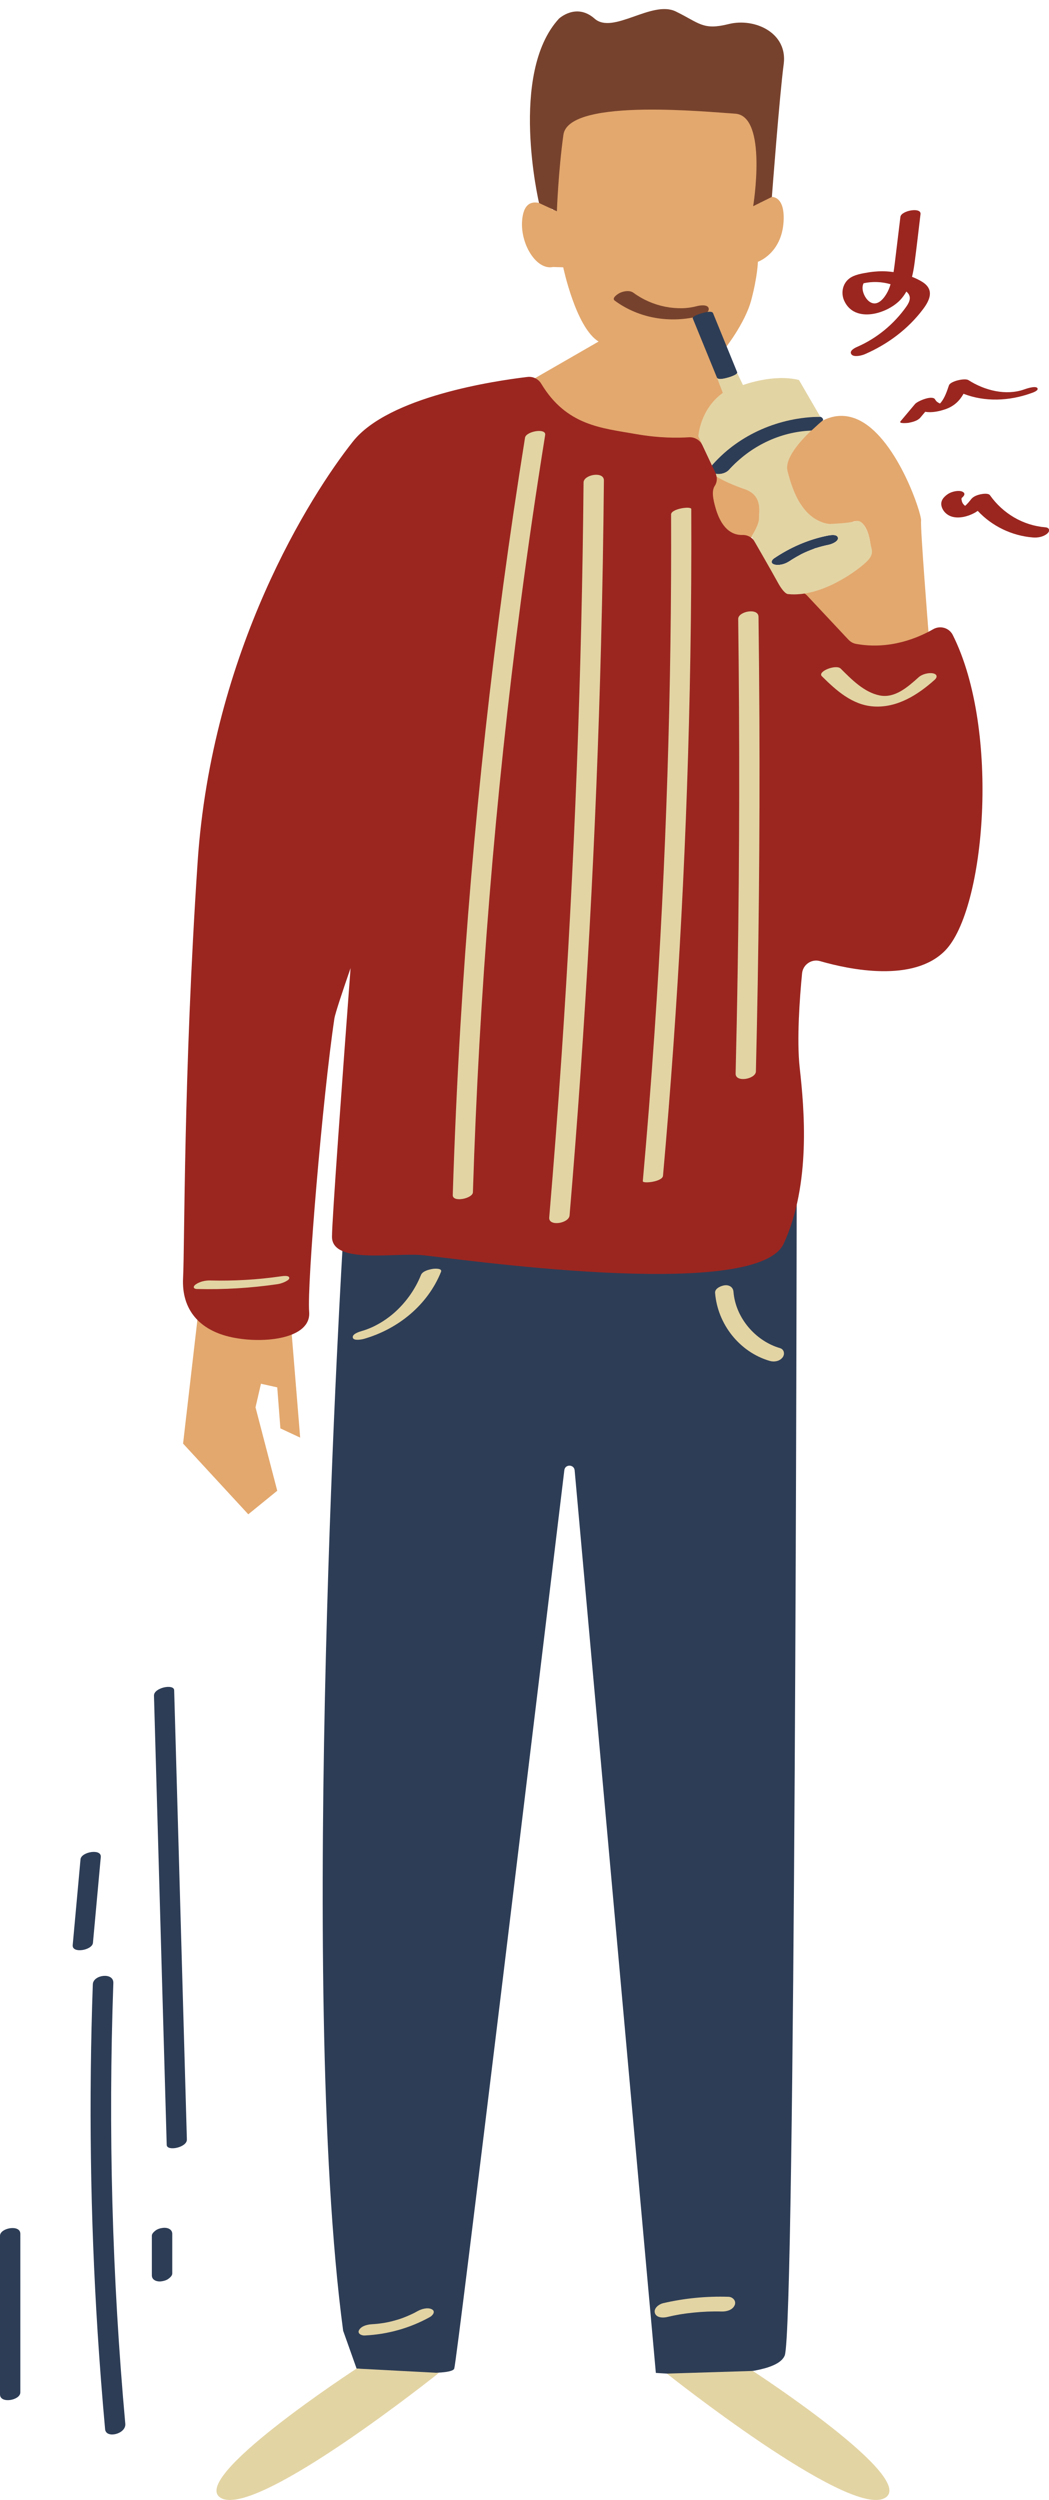 <?xml version="1.0" encoding="UTF-8"?><svg xmlns="http://www.w3.org/2000/svg" xmlns:xlink="http://www.w3.org/1999/xlink" height="358.4" preserveAspectRatio="xMidYMid meet" version="1.0" viewBox="0.0 -1.3 150.5 358.4" width="150.5" zoomAndPan="magnify"><defs><clipPath id="a"><path d="M 26 28 L 150.512 28 L 150.512 191 L 26 191 Z M 26 28"/></clipPath><clipPath id="b"><path d="M 27 52 L 135 52 L 135 357.07 L 27 357.07 Z M 27 52"/></clipPath></defs><g><g id="change1_1"><path d="M 29.211 186.75 L 28.344 187.703 L 26.266 205.637 L 35.621 215.773 L 39.777 212.395 L 36.66 200.438 L 37.441 197.059 L 39.777 197.578 L 40.227 203.457 L 43.066 204.781 L 41.801 189.293 C 41.801 189.293 32.988 188.559 29.211 186.75 Z M 102.309 66.355 C 99.625 69.035 102.977 78.605 107.766 75.734 C 110.359 74.176 109.574 70.145 107.902 68.469 C 106.227 66.793 102.309 66.355 102.309 66.355 Z M 132.148 73.363 C 132.281 72.438 128.848 61.996 123.559 59.09 C 118.27 56.18 113.738 62.129 112.438 65.961 C 112.438 65.961 114.57 72.438 117.609 73.496 C 117.609 73.496 119.855 74.422 122.367 73.496 C 124.406 72.746 124.98 76.449 124.953 77.828 C 124.938 78.668 124.168 79.062 123.602 79.68 C 123.09 80.242 114.23 83.402 115.273 83.816 C 115.273 83.816 121.047 89.754 121.18 90.68 C 121.312 91.605 126.469 92.797 129.641 91.34 C 132.812 89.887 133.207 89.227 133.207 89.227 C 133.207 89.227 132.02 74.289 132.148 73.363 Z M 74.887 53.988 L 74.926 53.965 C 74.812 53.914 74.887 53.988 74.887 53.988 Z M 112.422 30.438 C 112.156 35.047 108.734 36.23 108.734 36.23 C 108.734 36.23 108.699 38.242 107.793 41.684 C 106.891 45.125 103.809 48.93 103.809 48.93 L 105.621 54.906 C 103.809 55.086 100.352 62.914 100.352 62.914 C 100.352 62.914 86.602 61.969 80.383 57.621 C 76.199 54.699 75.16 54.066 74.926 53.965 L 85.879 47.66 C 82.617 45.668 80.805 37.02 80.805 37.02 L 79.355 36.973 C 76.82 37.52 74.285 33.172 75.012 29.547 C 75.734 25.926 79.355 28.824 79.355 28.824 C 77.082 17.516 81.344 12.398 82.961 14.109 C 84.578 15.82 84.898 14.637 86.871 13.449 C 88.848 12.266 88.191 12.789 89.77 13.977 C 91.348 15.16 93.062 10.422 95.035 12.789 C 97.012 15.16 97.934 10.422 100.699 12.398 C 103.465 14.371 105.18 10.027 105.441 11.605 C 105.703 13.188 108.863 13.449 108.863 13.449 C 108.863 13.449 108.602 28.727 109.129 27.727 C 109.656 26.727 112.684 25.828 112.422 30.438" fill="#e3a86e"/></g><g id="change2_1"><path d="M 100.031 42.574 C 99.34 42.754 98.637 42.867 97.887 42.883 C 97.07 42.898 96.266 42.832 95.461 42.672 C 93.824 42.348 92.246 41.668 90.898 40.68 C 90.355 40.281 89.566 40.414 88.984 40.66 C 88.727 40.77 87.668 41.414 88.207 41.805 C 91.719 44.379 96.223 45.082 100.41 43.992 C 100.84 43.883 101.812 43.492 101.672 42.895 C 101.531 42.301 100.402 42.477 100.031 42.574 Z M 112.438 7.891 C 111.84 12.391 110.742 26.926 110.742 26.926 L 108.059 28.258 C 108.059 28.258 110.176 15.309 105.477 14.996 C 103.238 14.848 97.715 14.344 92.461 14.418 C 86.672 14.504 81.215 15.289 80.832 18.023 C 80.102 23.246 79.895 28.988 79.895 28.988 L 77.336 27.801 C 77.336 27.801 72.969 9.227 80.191 1.375 C 80.191 1.375 82.672 -0.953 85.309 1.375 C 87.949 3.699 93.531 -1.316 96.945 0.34 C 100.359 1.996 100.824 3.082 104.547 2.148 C 108.27 1.219 113.035 3.391 112.438 7.891" fill="#77422d"/></g><g id="change3_1"><path d="M 16.262 282.957 C 16.316 281.387 13.367 281.758 13.316 283.148 C 12.727 299.77 12.949 316.418 14.004 333.02 C 14.301 337.66 14.66 342.297 15.078 346.926 C 15.207 348.324 18.109 347.609 17.977 346.148 C 16.078 325.145 15.516 304.031 16.262 282.957 Z M 23.398 318.059 C 23.016 318.102 22.613 318.211 22.305 318.449 C 22.09 318.617 21.785 318.883 21.785 319.184 C 21.785 321.074 21.785 322.973 21.785 324.867 C 21.785 325.555 22.504 325.805 23.105 325.734 C 23.484 325.688 23.891 325.578 24.195 325.34 C 24.41 325.176 24.715 324.91 24.715 324.609 C 24.715 322.715 24.715 320.82 24.715 318.926 C 24.715 318.238 24 317.988 23.398 318.059 Z M 49.23 332.805 L 51.16 338.23 C 51.16 338.23 64.707 339.633 65.172 338.23 C 65.574 337.023 77.633 237.113 80.965 209.453 C 81.07 208.562 82.363 208.59 82.445 209.48 L 94.094 338.852 C 94.094 338.852 111.051 340.191 112.586 336.355 C 114.117 332.52 114.301 171.43 114.301 171.43 C 114.301 171.43 54.348 174.883 49.23 176.188 C 49.23 176.188 42.629 283.477 49.23 332.805 Z M 24.988 240.992 C 24.961 240.035 22.059 240.617 22.09 241.77 C 22.566 258.492 23.039 275.219 23.512 291.941 C 23.648 296.684 23.781 301.43 23.918 306.172 C 23.945 307.129 26.848 306.547 26.812 305.395 C 26.34 288.672 25.867 271.945 25.391 255.223 C 25.258 250.477 25.121 245.734 24.988 240.992 Z M 120.211 75.758 C 120.062 75.191 118.934 75.441 118.594 75.512 C 115.879 76.074 113.316 77.207 111.023 78.762 C 110.875 78.863 110.664 79.117 110.723 79.324 C 110.777 79.539 111.082 79.633 111.266 79.66 C 111.988 79.758 112.723 79.512 113.312 79.109 C 113.336 79.098 113.332 79.098 113.348 79.09 C 113.41 79.047 113.473 79.008 113.531 78.969 C 113.664 78.887 113.797 78.805 113.93 78.723 C 114.16 78.582 114.395 78.449 114.637 78.32 C 114.871 78.191 115.113 78.055 115.359 77.949 C 115.043 78.086 115.504 77.887 115.559 77.859 C 115.68 77.805 115.805 77.75 115.93 77.699 C 116.199 77.586 116.469 77.48 116.742 77.383 C 116.801 77.359 117.012 77.254 117.07 77.266 C 116.875 77.328 116.859 77.336 117.023 77.281 C 117.098 77.258 117.172 77.234 117.242 77.211 C 117.801 77.039 118.363 76.898 118.934 76.781 C 119.309 76.703 120.355 76.301 120.211 75.758 Z M 13.336 277.203 C 13.711 273.102 14.086 269.004 14.461 264.902 C 14.574 263.645 11.648 264.16 11.551 265.227 C 11.18 269.328 10.805 273.43 10.43 277.527 C 10.316 278.785 13.238 278.27 13.336 277.203 Z M 102.219 65.309 C 101.785 65.789 101.938 66.391 102.559 66.586 C 103.219 66.797 104.145 66.559 104.605 66.039 C 107.586 62.711 111.844 61.453 116.387 60.426 C 116.488 60.402 117.379 59.488 118.02 58.996 C 118.246 58.816 117.871 58.449 117.691 58.445 C 111.656 58.344 106.258 60.789 102.219 65.309 Z M 0 319.195 C 0 326.773 0 334.355 0 341.934 C 0 343.312 2.918 342.789 2.918 341.648 C 2.918 334.07 2.918 326.488 2.918 318.91 C 2.918 317.531 0 318.059 0 319.195 Z M 102.863 52.832 C 101.707 50.008 100.555 47.184 99.398 44.359 C 99.25 44 100.562 43.637 100.742 43.586 C 101.016 43.508 102.133 43.188 102.297 43.582 C 103.449 46.406 104.605 49.23 105.762 52.055 C 105.91 52.418 104.598 52.781 104.414 52.832 C 104.145 52.91 103.023 53.227 102.863 52.832" fill="#2d3d56"/></g><g clip-path="url(#a)" id="change4_1"><path d="M 123.906 39.301 C 123.465 40.105 124.027 41.367 124.656 41.875 C 125.871 42.855 126.953 41.371 127.445 40.32 C 127.578 40.039 127.676 39.742 127.77 39.445 C 126.492 39.074 125.188 39.031 123.906 39.301 Z M 121.145 41.871 C 120.617 40.766 120.848 39.406 121.832 38.637 C 122.57 38.059 123.715 37.895 124.617 37.742 C 125.484 37.602 126.371 37.555 127.246 37.605 C 127.562 37.621 127.883 37.664 128.195 37.707 C 128.328 36.914 128.41 36.113 128.508 35.328 C 128.73 33.484 128.953 31.637 129.18 29.789 C 129.289 28.891 132.191 28.348 132.066 29.391 C 131.781 31.75 131.52 34.117 131.203 36.473 C 131.117 37.109 131.004 37.754 130.848 38.383 C 131.371 38.59 131.883 38.828 132.355 39.129 C 134.051 40.215 133.438 41.688 132.418 43.035 C 130.262 45.895 127.34 48.059 124.066 49.48 C 123.668 49.652 122.52 49.957 122.16 49.504 C 121.777 49.012 122.602 48.586 122.961 48.43 C 125.785 47.203 128.238 45.18 130.02 42.668 C 130.555 41.906 130.824 41.156 130.035 40.496 C 129.785 40.938 129.488 41.355 129.125 41.734 C 127.188 43.727 122.648 45.035 121.145 41.871 Z M 149.992 74.289 C 146.777 74.031 143.891 72.312 142.031 69.691 C 141.797 69.363 140.984 69.492 140.703 69.551 C 140.223 69.652 139.66 69.848 139.34 70.246 C 139.07 70.586 138.797 70.934 138.465 71.215 C 138.293 71.066 138.141 70.93 138.047 70.695 C 137.992 70.562 137.98 70.43 137.945 70.293 C 137.895 70.098 138.184 69.957 137.805 70.207 C 138.16 69.973 138.695 69.484 138.09 69.188 C 137.535 68.918 136.527 69.176 136.043 69.488 C 135.375 69.926 134.855 70.512 135.105 71.352 C 135.301 72.008 135.852 72.523 136.484 72.734 C 137.555 73.094 138.895 72.734 139.852 72.203 C 140 72.121 140.137 72.023 140.273 71.93 C 142.316 74.129 145.188 75.508 148.188 75.746 C 148.887 75.805 149.684 75.66 150.238 75.199 C 150.656 74.852 150.621 74.344 149.992 74.289 Z M 133.883 88.898 C 131.703 90.148 127.637 91.875 122.812 91 C 122.391 90.922 122.008 90.699 121.715 90.387 L 115.809 84.09 C 115.531 83.797 115.176 83.59 114.785 83.5 L 113.258 83.145 C 112.73 83.02 112.277 82.695 111.988 82.238 L 108.297 76.34 C 107.914 75.727 107.234 75.359 106.512 75.387 C 105.398 75.426 103.676 74.902 102.707 71.676 C 102.227 70.07 102.109 69 102.555 68.336 C 102.926 67.781 102.922 67.055 102.637 66.449 L 100.801 62.547 C 100.441 61.789 99.664 61.328 98.828 61.383 C 97.297 61.484 94.586 61.516 91.254 60.926 C 86.312 60.055 81.277 59.727 77.648 53.699 C 77.238 53.02 76.469 52.641 75.68 52.734 C 71.035 53.281 55.762 55.531 50.633 61.992 C 44.555 69.648 30.371 91.965 28.348 122.336 C 26.32 152.711 26.504 177.301 26.266 181.883 C 26.023 186.465 28.645 189.41 33.227 190.391 C 37.809 191.375 44.684 190.637 44.355 186.75 C 44.027 182.863 46.297 155.934 47.973 144.715 C 48.086 143.961 49.238 140.535 50.297 137.477 C 49.129 153.059 47.629 173.586 47.629 175.988 C 47.629 179.918 56.469 178.281 60.395 178.609 C 64.324 178.934 108.504 185.48 112.438 176.973 C 116.371 168.461 115.391 157.656 114.734 151.766 C 114.285 147.703 114.742 141.625 115.074 138.234 C 115.195 136.973 116.434 136.121 117.656 136.477 C 121.93 137.707 131.047 139.594 135.594 134.969 C 141.367 129.094 143.555 103.359 136.691 89.719 C 136.172 88.688 134.883 88.324 133.883 88.898 Z M 131.281 56.613 C 131.629 56.199 133.77 55.285 134.156 55.953 C 134.363 56.312 134.566 56.395 134.852 56.547 C 134.93 56.465 134.996 56.391 135.012 56.375 C 135.57 55.668 135.859 54.777 136.145 53.938 C 136.352 53.332 138.438 52.867 138.941 53.188 C 141.238 54.66 144.309 55.461 146.961 54.516 C 147.234 54.414 148.539 53.98 148.816 54.312 C 149.113 54.676 148.164 54.984 147.934 55.066 C 144.789 56.191 141.32 56.344 138.238 55.148 C 137.684 56.133 136.914 56.906 135.688 57.344 C 134.852 57.641 133.707 57.906 132.746 57.727 C 132.512 58.004 132.277 58.281 132.043 58.562 C 131.652 59.027 130.902 59.207 130.336 59.316 C 130.262 59.328 128.883 59.473 129.191 59.102 C 129.891 58.273 130.586 57.441 131.281 56.613" fill="#9b2620"/></g><g clip-path="url(#b)" id="change5_1"><path d="M 118.594 75.512 C 115.879 76.074 113.316 77.207 111.023 78.762 C 110.875 78.863 110.664 79.117 110.723 79.324 C 110.777 79.539 111.082 79.633 111.266 79.66 C 111.988 79.758 112.723 79.512 113.312 79.109 C 113.336 79.098 113.332 79.098 113.348 79.09 C 113.41 79.047 113.473 79.008 113.531 78.969 C 113.664 78.887 113.797 78.805 113.93 78.723 C 114.16 78.582 114.395 78.449 114.637 78.32 C 114.871 78.191 115.113 78.055 115.359 77.949 C 115.043 78.086 115.504 77.887 115.559 77.859 C 115.68 77.805 115.805 77.75 115.93 77.699 C 116.199 77.586 116.469 77.48 116.742 77.383 C 116.801 77.359 117.012 77.254 117.07 77.266 C 116.875 77.328 116.859 77.336 117.023 77.281 C 117.098 77.258 117.172 77.234 117.242 77.211 C 117.801 77.039 118.363 76.898 118.934 76.781 C 119.309 76.703 120.355 76.301 120.211 75.758 C 120.062 75.191 118.934 75.441 118.594 75.512 Z M 118.867 73.816 C 118.867 73.816 121.684 73.73 122.82 73.402 C 123.965 73.07 124.727 75.414 124.832 76.375 C 124.941 77.336 125.566 77.941 124.449 79.105 C 123.332 80.266 117.977 84.363 113.086 83.863 C 113.086 83.863 112.559 83.969 111.578 82.172 C 110.645 80.457 107.824 75.586 107.824 75.586 C 107.824 75.586 108.926 73.898 108.891 72.977 C 108.855 72.055 109.461 69.715 106.82 68.816 C 104.184 67.922 102.812 67.02 102.812 67.02 L 102.711 66.609 C 103.355 66.742 104.176 66.52 104.605 66.039 C 107.602 62.691 111.891 60.59 116.387 60.426 C 114.754 61.977 112.535 64.465 112.988 66.223 C 113.688 68.945 115.016 73.082 118.867 73.816 Z M 102.219 65.309 C 106.133 60.93 111.852 58.5 117.691 58.445 L 114.629 53.172 C 110.941 52.25 106.598 53.898 106.598 53.898 L 105.758 52.148 C 105.68 52.477 104.582 52.785 104.414 52.832 C 104.145 52.906 103.027 53.227 102.863 52.836 L 103.699 55.016 C 100.41 57.387 100.188 61.246 100.188 61.246 L 102.152 65.422 C 102.18 65.383 102.184 65.344 102.219 65.309 Z M 101.547 330.062 C 102.215 330.039 102.953 330.031 103.512 330.051 C 104.207 330.07 105.074 329.863 105.398 329.164 C 105.68 328.547 105.145 327.961 104.512 327.941 C 101.348 327.844 98.219 328.141 95.133 328.859 C 94.559 328.992 93.77 329.559 93.949 330.242 C 94.141 330.957 95.102 330.98 95.664 330.852 C 97.059 330.523 98.098 330.348 99.547 330.203 C 100.215 330.137 100.879 330.09 101.547 330.062 Z M 52.328 333.488 C 55.621 333.324 58.797 332.445 61.688 330.84 C 62.094 330.613 62.539 330.023 61.945 329.727 C 61.332 329.422 60.449 329.695 59.895 330.004 C 59.73 330.094 59.566 330.184 59.402 330.27 C 59.363 330.289 59.348 330.301 59.324 330.309 C 59.301 330.32 59.273 330.336 59.227 330.355 C 58.93 330.496 58.629 330.633 58.328 330.758 C 58.043 330.875 57.754 330.984 57.465 331.086 C 57.406 331.105 57.293 331.145 57.254 331.156 C 57.098 331.207 56.941 331.254 56.781 331.297 C 56.488 331.383 56.195 331.457 55.898 331.527 C 55.855 331.535 55.516 331.605 55.512 331.609 C 55.402 331.629 55.297 331.648 55.188 331.668 C 54.863 331.723 54.539 331.766 54.215 331.805 C 54.074 331.816 53.934 331.832 53.793 331.844 C 53.746 331.848 53.223 331.883 53.461 331.867 C 52.809 331.902 51.938 332.062 51.547 332.656 C 51.184 333.203 51.855 333.516 52.328 333.488 Z M 104.012 182.941 C 103.52 182.984 102.539 183.367 102.594 184.027 C 102.945 188.5 106.09 192.52 110.434 193.785 C 111.07 193.973 111.84 193.84 112.27 193.293 C 112.629 192.84 112.523 192.133 111.91 191.953 C 108.395 190.93 105.527 187.617 105.23 183.863 C 105.18 183.227 104.645 182.883 104.012 182.941 Z M 62.074 180.594 C 61.559 180.684 60.629 180.898 60.398 181.465 C 59.598 183.453 58.367 185.215 56.793 186.676 C 56.086 187.332 55.234 187.949 54.465 188.391 C 54.234 188.523 54 188.648 53.766 188.77 C 53.648 188.828 53.531 188.883 53.414 188.938 C 53.383 188.953 53.277 189 53.242 189.016 C 52.996 189.121 52.75 189.219 52.5 189.309 C 52.488 189.312 52.285 189.383 52.246 189.395 C 52.133 189.43 52.023 189.465 51.914 189.496 C 51.566 189.598 50.496 189.914 50.617 190.449 C 50.73 190.957 51.949 190.699 52.215 190.625 C 57.109 189.215 61.348 185.793 63.273 181.016 C 63.496 180.469 62.312 180.551 62.074 180.594 Z M 133.855 95.223 C 133.227 95.098 132.289 95.34 131.809 95.773 C 130.289 97.133 128.426 98.82 126.23 98.395 C 123.98 97.953 122.176 96.098 120.613 94.543 C 119.953 93.887 117.227 94.953 117.914 95.637 C 119.973 97.684 122.281 99.758 125.316 99.969 C 128.703 100.199 131.684 98.312 134.102 96.141 C 134.539 95.746 134.438 95.34 133.855 95.223 Z M 105.539 152.598 C 105.508 153.926 108.426 153.387 108.449 152.289 C 108.859 135.379 109.027 118.461 108.949 101.547 C 108.926 96.734 108.883 91.926 108.824 87.117 C 108.805 85.781 105.895 86.34 105.91 87.426 C 106.125 104.34 106.102 121.258 105.828 138.172 C 105.754 142.98 105.652 147.789 105.539 152.598 Z M 95.121 167.246 C 97.328 142.469 98.641 117.617 99.047 92.746 C 99.164 85.723 99.207 78.699 99.176 71.676 C 99.176 71.211 96.277 71.621 96.281 72.449 C 96.379 97.324 95.582 122.199 93.883 147.016 C 93.402 154.023 92.848 161.023 92.223 168.02 C 92.191 168.406 95.043 168.113 95.121 167.246 Z M 83.723 67.863 C 83.473 95.234 82.43 122.594 80.578 149.902 C 80.047 157.68 79.453 165.453 78.797 173.223 C 78.684 174.562 81.617 174.078 81.715 172.934 C 84.02 145.66 85.531 118.32 86.234 90.961 C 86.438 83.164 86.57 75.371 86.641 67.574 C 86.656 66.207 83.734 66.73 83.723 67.863 Z M 75.324 61.445 C 70.84 89.402 67.734 117.574 66.051 145.836 C 65.574 153.891 65.211 161.945 64.957 170.008 C 64.922 171.117 67.82 170.508 67.848 169.613 C 68.734 141.316 71.02 113.066 74.715 84.996 C 75.766 77 76.934 69.02 78.215 61.055 C 78.379 60.016 75.473 60.52 75.324 61.445 Z M 39.801 182.785 C 40.168 182.73 40.574 182.602 40.906 182.438 C 41.039 182.371 41.449 182.168 41.492 181.977 C 41.617 181.453 40.547 181.625 40.324 181.656 C 36.957 182.145 33.551 182.34 30.148 182.254 C 29.457 182.234 28.676 182.414 28.098 182.805 C 27.664 183.098 27.688 183.465 28.281 183.477 C 32.137 183.574 35.984 183.34 39.801 182.785 Z M 108.004 338.57 L 95.676 338.953 C 95.676 338.953 121.383 359.387 126.812 356.852 C 132.238 354.316 108.004 338.57 108.004 338.57 Z M 51.16 338.23 L 62.969 338.852 C 62.969 338.852 37.266 359.387 31.836 356.852 C 26.406 354.316 51.16 338.23 51.16 338.23" fill="#e3d4a4"/></g></g></svg>